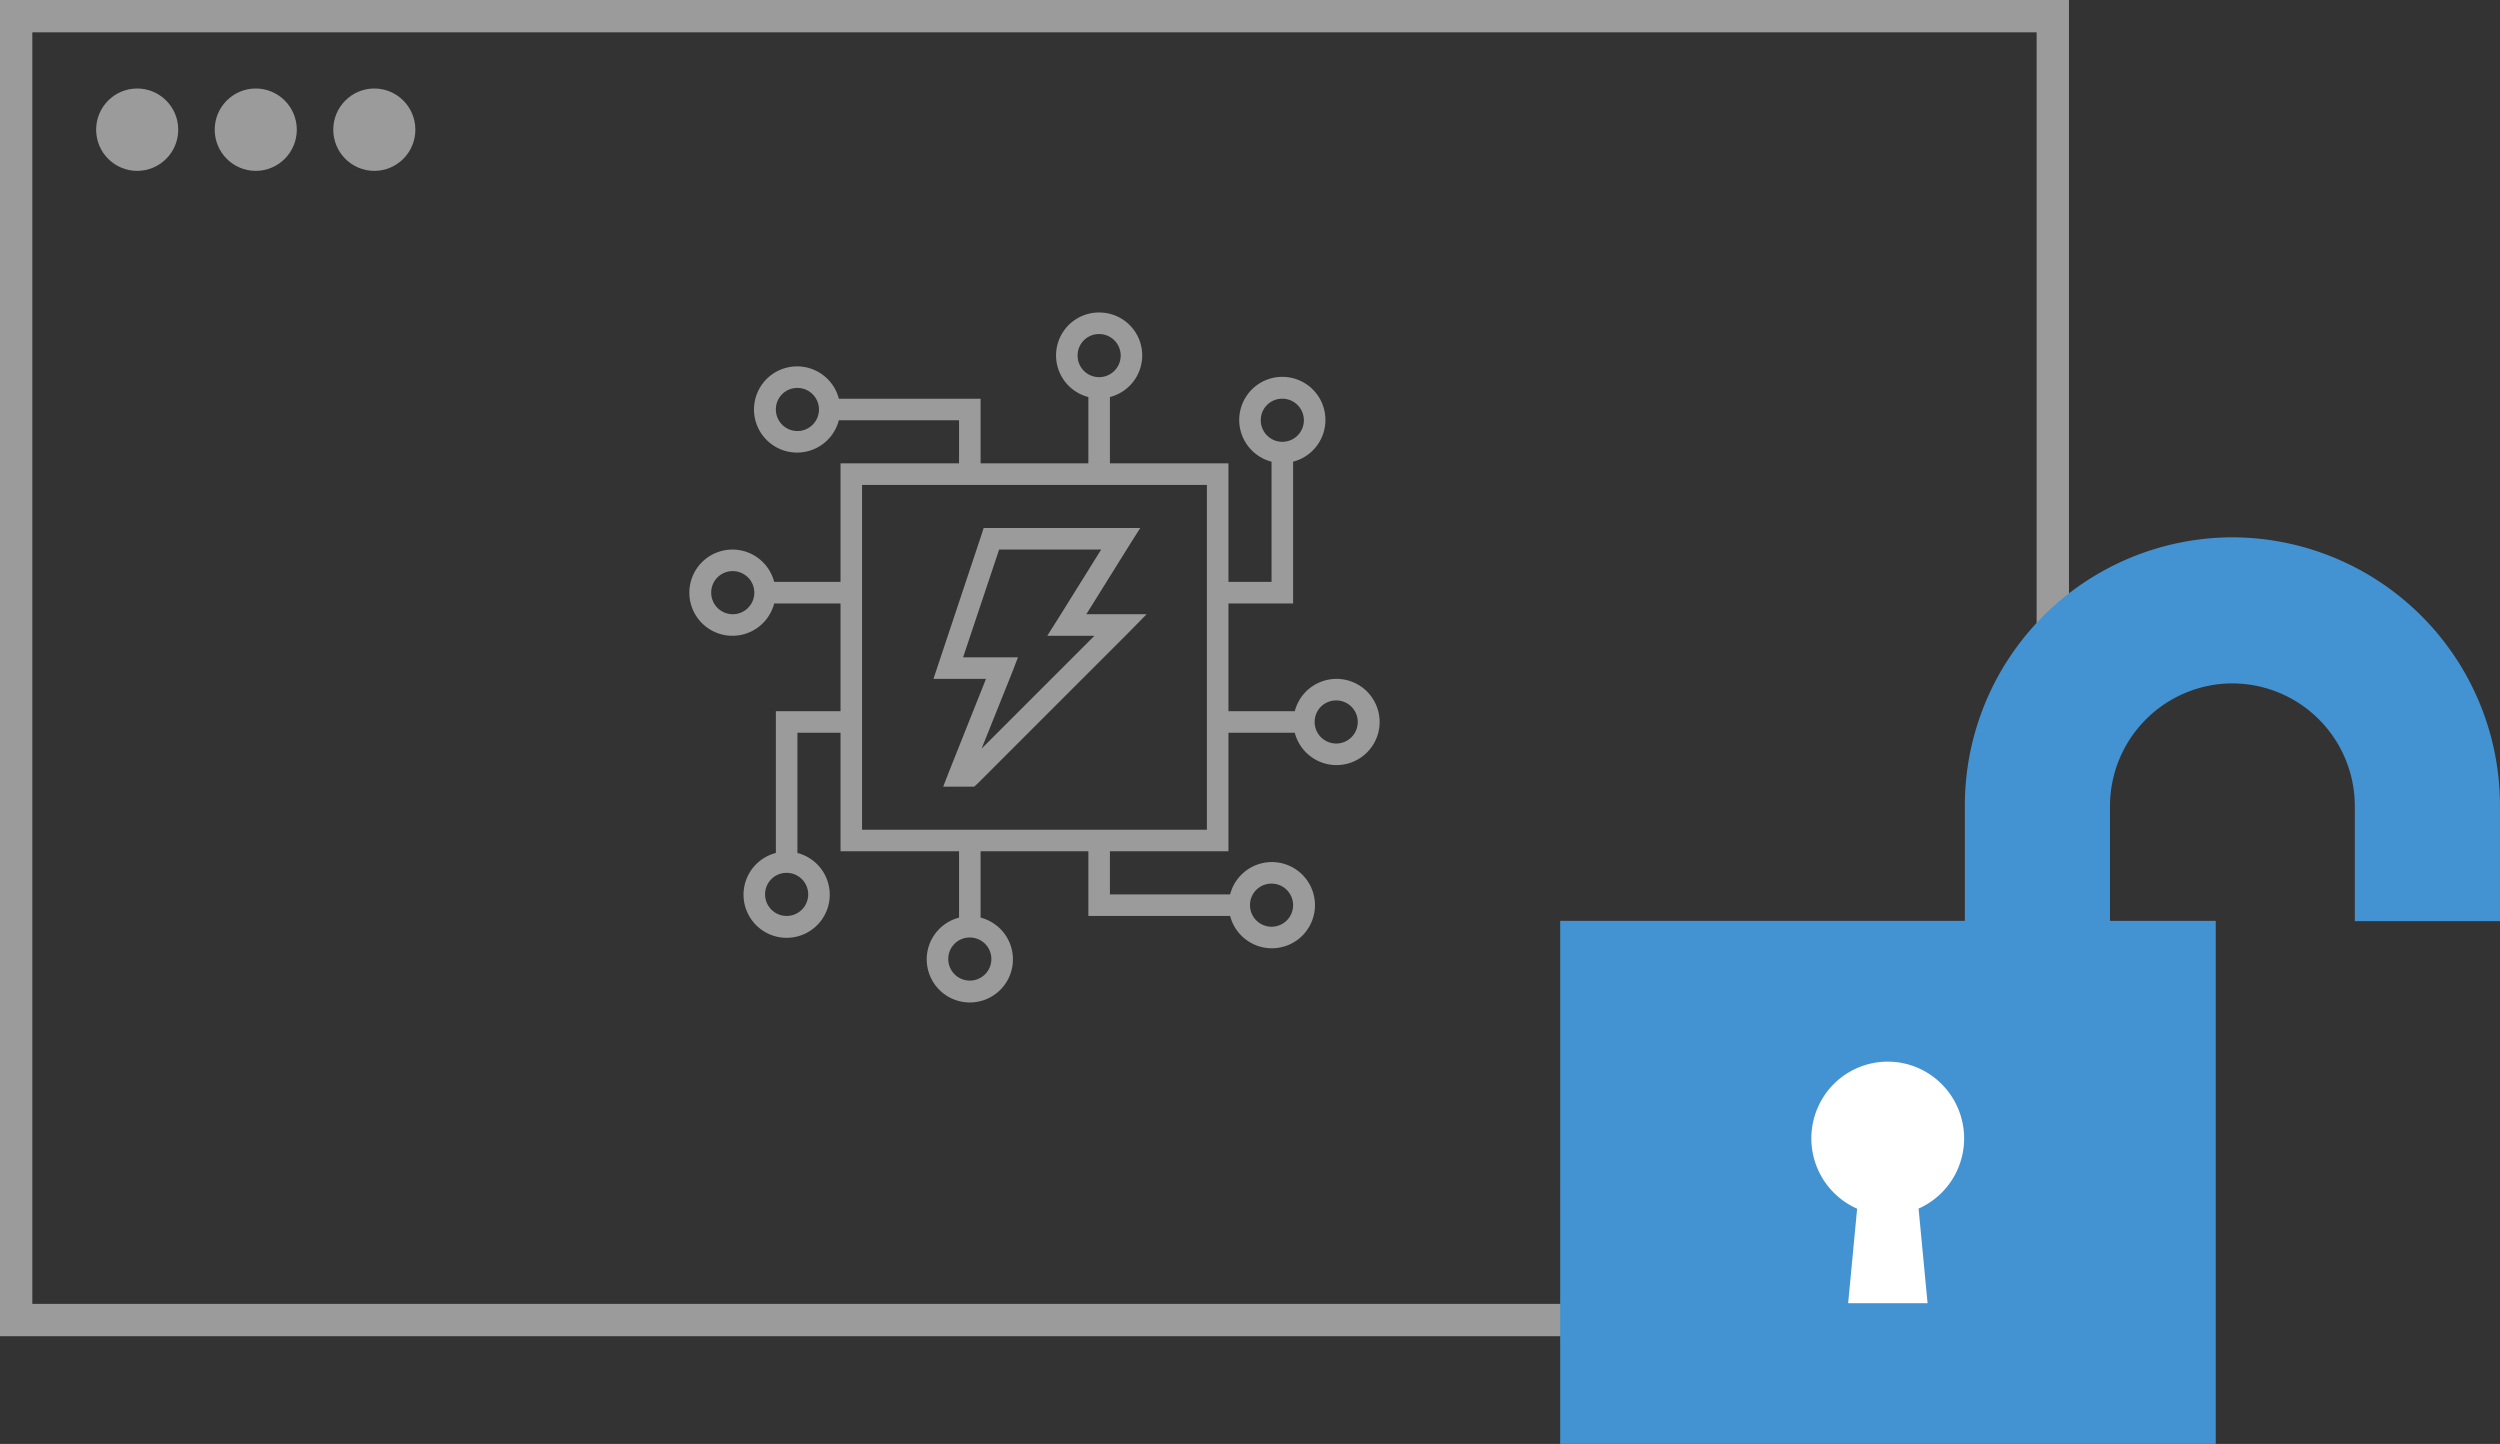 <svg xmlns="http://www.w3.org/2000/svg" width="232" height="133.998" viewBox="0 0 232 133.998">
  <rect x="0" y="0" width="232" height="133.998" fill="#333333" stroke="none"/>
  <g id="portworx_easybutpowerful" transform="translate(10227 21704)">
    <g id="Rectangle_457" data-name="Rectangle 457" transform="translate(-10224 -21701)" fill="none" stroke="#9b9b9b" stroke-width="3">
      <rect width="186" height="118" stroke="none"/>
      <rect x="-1.5" y="-1.5" width="189" height="121" fill="none"/>
    </g>
    <ellipse id="Ellipse_203" data-name="Ellipse 203" cx="3.809" cy="3.822" rx="3.809" ry="3.822" transform="translate(-10218.078 -21695.787)" fill="#9b9b9b"/>
    <ellipse id="Ellipse_204" data-name="Ellipse 204" cx="3.809" cy="3.822" rx="3.809" ry="3.822" transform="translate(-10207.075 -21695.787)" fill="#9b9b9b"/>
    <ellipse id="Ellipse_205" data-name="Ellipse 205" cx="3.809" cy="3.822" rx="3.809" ry="3.822" transform="translate(-10196.072 -21695.787)" fill="#9b9b9b"/>
    <g id="Rectangle_458" data-name="Rectangle 458" transform="translate(-10062 -21615)" fill="#fff" stroke="#707070" stroke-width="1">
      <rect width="22" height="34" stroke="none"/>
      <rect x="0.5" y="0.5" width="21" height="33" fill="none"/>
    </g>
    <g id="Component_8_2" data-name="Component 8 – 2" transform="translate(-10082.214 -21654.137)">
      <path id="Path_52" data-name="Path 52" d="M-52.25-121.033A24.894,24.894,0,0,0-77.082-96.078v10.641h-37.552V-36.9H-53.8v-48.54h-9.812V-96.078a11.391,11.391,0,0,1,11.373-11.4,11.388,11.388,0,0,1,11.345,11.4v10.663h13.47V-96.078A24.894,24.894,0,0,0-52.25-121.033ZM-77.743-62.4A7.109,7.109,0,0,1-81.4-58.729h.025l.833,8.773h-7.37l.833-8.773a7.133,7.133,0,0,1-3.653-9.378A7.073,7.073,0,0,1-81.4-71.781,7.141,7.141,0,0,1-77.743-62.4Z" transform="translate(114.634 121.033)" fill="#4393d3"/>
    </g>
    <path id="noun_powerful_chip_1521679" data-name="noun_powerful chip_1521679" d="M56,18a3.984,3.984,0,0,0-1,7.844V32H45V26H31.844a4,4,0,1,0,0,2H43v4H32V43H25.844a4,4,0,1,0,0,2H32V55H26V68.156a4,4,0,1,0,2,0V57h4V68H43v6.156a4,4,0,1,0,2,0V68H55v6H68.156a4,4,0,1,0,0-2H57V68H68V57h6.156a4,4,0,1,0,0-2H68V45h6V31.844a4,4,0,1,0-2,0V43H68V32H57V25.844A3.984,3.984,0,0,0,56,18Zm0,2a2,2,0,1,1-2,2A1.985,1.985,0,0,1,56,20ZM28,25a2,2,0,1,1-2,2A1.985,1.985,0,0,1,28,25Zm45,1a2,2,0,1,1-2,2A1.985,1.985,0,0,1,73,26ZM34,34H66V66H34Zm11.281,4-.219.688-4,12L40.625,52H45.5l-3.437,8.625L41.531,62h2.875l.313-.281,14-14L60.406,46H54.813l4.031-6.469L59.813,38H45.281Zm1.438,2h9.469l-4.031,6.469L51.188,48h4.375L45.094,58.469l2.844-7.094L48.469,50H43.375ZM22,42a2,2,0,1,1-2,2A1.985,1.985,0,0,1,22,42ZM78,54a2,2,0,1,1-2,2A1.985,1.985,0,0,1,78,54ZM27,70a2,2,0,1,1-2,2A1.985,1.985,0,0,1,27,70Zm45,1a2,2,0,1,1-2,2A1.985,1.985,0,0,1,72,71ZM44,76a2,2,0,1,1-2,2A1.985,1.985,0,0,1,44,76Z" transform="translate(-10181 -21693)" fill="#9b9b9b"/>
  </g>
</svg>
